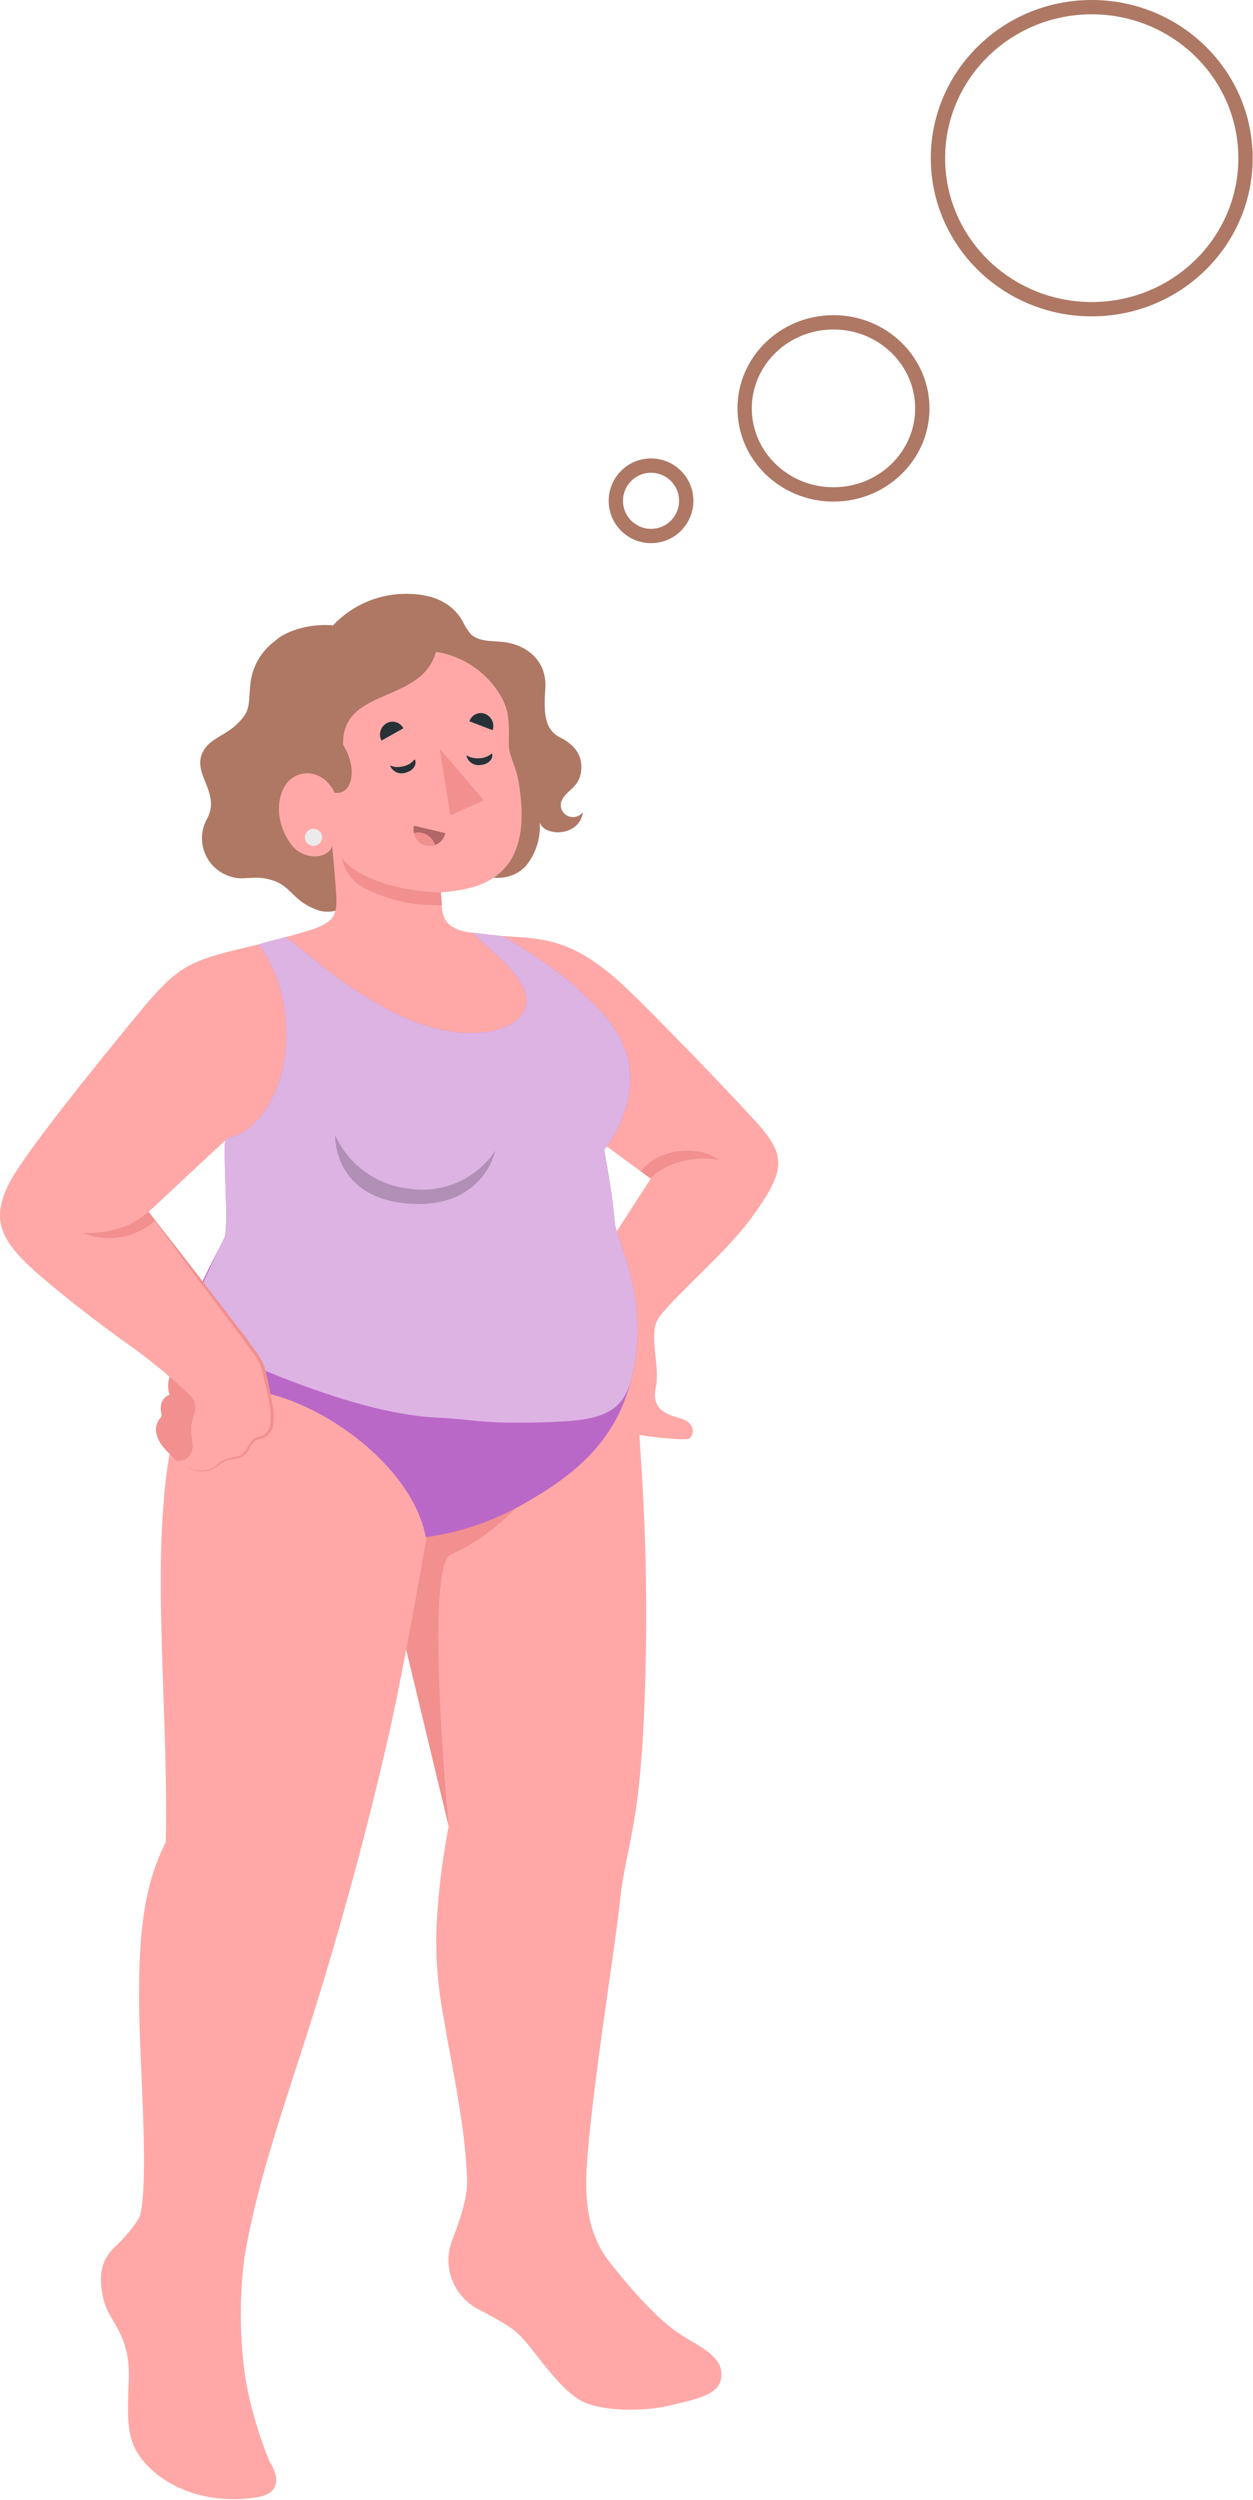 <svg width="175" height="349" fill="none" xmlns="http://www.w3.org/2000/svg"><path d="M173.954 22.083c0 11.627-9.599 21.083-21.477 21.083S131 33.71 131 22.083C131 10.456 140.599 1 152.477 1s21.477 9.456 21.477 21.083zm-45.139 34.93c0 6.607-5.527 12.013-12.408 12.013-6.88 0-12.407-5.406-12.407-12.013S109.527 45 116.407 45c6.881 0 12.408 5.406 12.408 12.013z" stroke="#AE7864" stroke-width="2"/><circle cx="90.927" cy="69.915" r="4.915" stroke="#AE7864" stroke-width="2"/><path d="M31.326 186.863c24.612-.603 45.132-2.596 53.304-9.772 0 0 3.778 6.075 4.803 25.4A325.742 325.742 0 0190 238.245c-.691 17.446-2.575 19.201-3.475 27.654-.743 6.989-3.756 25.069-4.552 36.201-.439 6.158.545 10.384 3.203 13.749 2.657 3.365 6.623 8.079 10.254 10.312 1.915 1.184 5.023 2.637 5.295 4.839.408 3.25-2.94 3.811-7.388 4.87-3.139.748-8.873.852-11.845-.54-2.323-1.09-4.761-4.226-6.718-6.718-2.386-3.054-2.794-3.5-7.806-6.138a7.78 7.78 0 01-3.756-4.014 7.703 7.703 0 01-.147-5.477c.89-2.337 2.24-5.836 2.166-8.557-.199-7.612-2.218-16.252-3.307-22.95a57.715 57.715 0 01-.994-11.662c.209-4.989.79-9.956 1.737-14.86l-9.02-37.53c-4.416-1.318-20.823-13.271-22.32-30.561z" fill="#FFA8A7"/><path d="M62.98 217.009c6.048-2.607 12.221-8.589 15.612-16.086-6.415 5.659-14.273 9.938-18.24 9.626l-6.707 6.875 9.02 37.53s-3.474-36.315.314-37.945z" fill="#F28F8F"/><path d="M34.32 332.308a62.507 62.507 0 01-.126-17.55c2.208-12.347 6.278-22.7 10.726-37.311 4.447-14.611 7.607-27.312 9.627-36.346 2.02-9.035 5.085-26.751 5.085-26.751s9.878-4.839 16.01-13.5c2.093-2.959 7.796-8.847 8.989-23.77 0 0-7.859 7.57-28.431 6.397-18.228-1.039-22.247-6.823-22.247-6.823s0 1.984-4.395 9.108a22.684 22.684 0 00-2.846 5.877 66.027 66.027 0 00-3.84 17.976c-.66 7.695-.44 15.815 0 28.474.513 13.926.272 19.118.272 19.118-2.993 5.94-4.186 12.908-3.558 28.246.335 8.65.984 19.575 0 23.76-.21.851-2.187 3.24-3.474 4.413-2.155 1.973-2.386 4.414-1.611 7.529.774 3.115 3.735 4.684 3.484 11.122-.25 6.438-.293 9.014 2.773 12.108 3.066 3.095 8.518 5.286 15.058 4.268 4.845-.758 1.842-4.963 1.842-4.963a58.045 58.045 0 01-3.338-11.382z" fill="#FFA8A7"/><path d="M70.23 130.682c6.038.384 10.213.301 18.208 8.193 7.105 6.999 15.696 16.075 17.789 18.453 3.599 4.268 3.327 6.325-1.224 12.628-3.841 5.306-12.39 12.326-13.31 14.601-.922 2.274.47 6.365-.084 9.076-.555 2.71.732 3.624 3.317 4.351 2.584.727 1.841 2.627 1.287 2.876-.555.25-5.682-.207-7.723-.716a43.032 43.032 0 01-8.842-4.206c-2.03-1.319.063-13.656 1.884-16.719 1.956-3.292 9.355-14.653 9.355-14.653l-18.04-13.281-2.617-20.603z" fill="#FFA8A7"/><path d="M90.874 164.525c2.093-2.43 6.917-3.219 9.522-2.575-2.459-2.015-8.182-1.859-10.903 1.557l1.381 1.018z" fill="#F28F8F"/><path d="M78.334 112.114c.481-1.744 2.448-1.952 2.804-4.289.356-2.336-.931-3.873-2.888-4.86-1.957-.986-2.386-2.866-2.093-6.78.293-3.916-2.574-6.159-5.807-6.553-1.601-.187-3.453 0-4.594-1.111a7.45 7.45 0 01-1.13-1.776c-1.612-2.794-4.51-3.946-8.372-3.832a13.988 13.988 0 00-5.322 1.235 13.883 13.883 0 00-4.43 3.178c-2.093-.28-6.048.27-8.141 2.202a8.497 8.497 0 00-2.264 2.517 8.431 8.431 0 00-1.095 3.194c-.303 2.316 0 3.625-1.046 4.902-1.978 2.606-4.52 2.658-5.63 4.839-1.56 3.115 2.564 5.629.586 9.346a5.56 5.56 0 00-.286 4.818 5.587 5.587 0 001.43 2.026 5.645 5.645 0 002.173 1.215c1.81.633 3.328-.333 5.923.55s2.752 2.835 6.058 4.06c2.7 1.039 4.94-1.038 7.105-1.308 2.951-.426 2.03.571 4.898-1.371.994-.665 1.559-1.817 2.553-2.471 3.14-1.984 4.186-.977 8.151.311 1.047.332 4.406 1.184 6.635-1.391a8.72 8.72 0 001.83-5.94c.712 2.077 5.62 1.942 6.028-1.444a1.723 1.723 0 01-2.874-.176 1.692 1.692 0 01-.202-1.091z" fill="#AE7864"/><path d="M46.962 125.011c-.094-1.942-.575-6.864-.575-6.864-.67 1.838-3.998 1.994-5.682-.208-2.093-2.793-2.208-6.168-.858-8.307 1.486-2.316 5.169-2.461 6.895 1.038 2.449.384 3.276-3.323 1.183-6.677-.251-8.1 10.924-5.66 12.965-12.991a12.79 12.79 0 015.353 2.151 12.67 12.67 0 013.845 4.277c.92 1.776 1.046 2.887.973 6.532 0 1.423.983 3.043 1.318 4.922 1.539 8.578-.92 12.088-3.725 13.832-1.496.935-3.453 1.568-7.074 1.87 0 0 .063 1.62.21 2.679.335 2.471 3.244 2.804 3.244 2.804s5.378 4.299-2.49 5.94c-11.731 2.44-16.639-4.58-17.204-6.366 1.79-.416 1.79-1.392 1.622-4.632z" fill="#FFA8A7"/><path d="M46.994 125.594c0 2.181-.44 3.198-3.589 4.226-3.15 1.028-7.607 1.921-9.826 2.908-2.218.986-5.682 6.978-4.876 12.326.806 5.348 2.71 13.054 3.432 16.356.722 3.302 1.716 7.508-.345 11.714-3.317 6.75-7.325 10.945-6.655 25.463 4.332-14.85 31.674-1.465 34.531 15.732a41.757 41.757 0 0012.986-4.642c7.995-4.403 12.955-9.034 15.047-17.56 2.732-11.153-2.155-18.962-2.323-21.548-.22-3.385-1.391-10.135-1.391-10.135s4.31-5.649 3.37-11.787c-.807-5.275-4.919-8.473-7.744-11.028a69.767 69.767 0 00-9.585-6.781 34.372 34.372 0 00-3.935-.613c-2.522-.259-3.945-.789-4.27-2.939l-14.827-1.692z" fill="#FFA8A7"/><path d="M25.122 198.587c5.232-11.932 31.654 1.505 34.343 16.023a37.95 37.95 0 0013.206-4.403c7.984-4.403 13.446-9.263 15.54-17.809 2.74-11.153-2.198-19.253-2.366-21.808-.21-3.385-1.465-10.042-1.465-10.042s4.468-5.545 3.527-11.682c-.806-5.265-4.74-8.505-7.524-11.102-3.38-3.115-10.098-7.061-10.098-7.061l-4.238-.457h-.052c2.783 2.659 8.748 6.979 7.325 10.613-1.486 3.853-9.92 4.881-18.47.426-7.429-3.874-10.736-7.269-14.88-10.468-1.192.322-2.605.686-3.84 1.039 4.72 6.282 4.325 14.699 2.87 19.05-1.308 3.884-3.88 7.553-7.5 8-.42 1.467.503 12.583-.183 13.948-3.307 6.76-6.812 11.205-6.195 25.733z" fill="#BA68C8"/><path d="M25.5 186.906c1.122-.819 20.82 10.289 35.5 11 5.47.265 6 .862 14 .681 8-.181 11.856-.681 13.21-6.189 2.742-11.153-2.197-19.253-2.365-21.808-.21-3.385-1.465-10.042-1.465-10.042s4.468-5.545 3.527-11.682c-.806-5.265-4.74-8.505-7.524-11.102-3.38-3.115-10.098-7.061-10.098-7.061l-4.238-.457h-.052c2.783 2.659 8.748 6.979 7.325 10.613-1.486 3.853-9.92 4.881-18.47.426-7.429-3.874-10.736-7.269-14.88-10.468-1.192.322-2.605.686-3.84 1.039 4.72 6.282 4.325 14.699 2.87 19.05-1.308 3.884-3.88 7.553-7.5 8-.42 1.467.503 12.583-.183 13.948-3.307 6.76-6.94 14.871-5.817 14.052z" fill="#DDB3E3"/><path opacity=".2" d="M69.186 160.631a12.15 12.15 0 01-5.23 4.412 12.261 12.261 0 01-6.804.905 12.887 12.887 0 01-6.183-2.37 12.753 12.753 0 01-4.166-5.117s-.366 8.713 10.181 9.564c10.548.852 12.202-7.394 12.202-7.394z" fill="#000"/><path d="M57.801 115.271l4.384 1.039a2.175 2.175 0 01-.961 1.43 2.218 2.218 0 01-1.707.294c-.59-.15-1.1-.522-1.42-1.037a2.324 2.324 0 01-.296-1.726z" fill="#B16668"/><path d="M58.146 116.227a2.494 2.494 0 011.62.402c.477.317.83.787.996 1.332a2.11 2.11 0 01-1.245.073 2.296 2.296 0 01-1.1-.626 2.265 2.265 0 01-.596-1.109c.106-.035.214-.059.325-.072z" fill="#F28F8F"/><path d="M68.799 101.938l-3.234-1.236a1.644 1.644 0 01.868-.989 1.674 1.674 0 011.32-.05c.436.173.788.505.983.929.195.424.217.906.063 1.346zm-15.519 1.454l3.056-1.714a1.69 1.69 0 00-1.02-.85 1.702 1.702 0 00-1.324.144 1.83 1.83 0 00-.843 1.069c-.133.45-.086.934.131 1.351zm1.258 3.623a1.735 1.735 0 002.093.862c.92-.228 1.58-.935 1.36-1.734-.105-.416-.251.529-1.716.851-1.465.322-1.842-.363-1.737.021zm10.63-1.422c.12.402.383.747.742.969.359.222.787.306 1.204.235.942-.072 1.716-.654 1.643-1.474 0-.426-.345.477-1.842.54-1.496.062-1.831-.665-1.747-.27z" fill="#263238"/><path d="M61.58 124.607c-5.514-.146-11.771-1.921-13.812-4.839a5.825 5.825 0 001.067 2.476 5.884 5.884 0 002.072 1.74 21.658 21.658 0 0010.81 2.378l-.136-1.755z" fill="#F28F8F"/><path d="M42.587 117.016c.03.315.185.606.432.807a1.21 1.21 0 001.694-.161 1.19 1.19 0 00-.576-1.903c-.151-.046-.31-.061-.468-.046a1.203 1.203 0 00-1.035.839c-.047.15-.063.308-.047.464z" fill="#EBEBEB"/><path d="M67.564 111.73l-4.666 2.108-1.476-9.294 6.142 7.186zm-42.946 92.183c-1.046-1.091-2.291-2.077-2.71-3.531a2.474 2.474 0 01.356-2.243 1.19 1.19 0 00.272-.415 1.03 1.03 0 000-.405 2.753 2.753 0 01.105-1.672 1.753 1.753 0 011.046-.914 3.96 3.96 0 010-2.534c.324-.955 1.329-1.724 1.988-.654.306.535.559 1.098.754 1.682a19.5 19.5 0 01.973 4.497c.157 1.589.544 6.095-1.947 6.313-.146.011-.7.021-.837-.124z" fill="#F28F8F"/><path d="M36.151 131.845c-9.962 2.326-11.092 2.669-17.266 10.187-6.037 7.363-16.051 19.731-17.788 23.531-2.198 4.694-1.298 7.591 4.572 12.597 2.784 2.378 5.87 4.891 11.228 8.816a79.647 79.647 0 019.418 7.602 2.54 2.54 0 01.879 2.596 16.952 16.952 0 00-.502 1.9 15.8 15.8 0 00.209 2.524c.055.423-.014.853-.2 1.238a2.22 2.22 0 01-.846.932 2.523 2.523 0 01-1.214.145 8.725 8.725 0 002.333 1.257c.848.3 1.78.271 2.606-.083.785-.374 1.37-1.111 2.197-1.35.44-.135.921-.114 1.371-.229a2.218 2.218 0 001.182-.768c.482-.592.67-1.444 1.34-1.797a9.347 9.347 0 011.046-.342 2.26 2.26 0 001.277-1.693 6.005 6.005 0 000-2.201 53.074 53.074 0 00-1.204-5.816 5.979 5.979 0 00-.941-1.786c-.45-.644-.88-1.298-1.36-1.911-3.286-4.154-13.709-18.027-13.709-18.027l15.76-14.705s6.654-9.086-.388-22.617z" fill="#FFA8A7"/><path d="M24.619 203.914c1.663 1.246 4.123 2.128 5.807.477a3.806 3.806 0 011.444-.81c1.047-.124 2.093-.301 2.606-1.37.218-.52.555-.982.983-1.35.534-.333 1.11-.281 1.476-.603.4-.302.684-.73.806-1.215.345-2.492-.65-5.317-1.162-7.788-.366-1.547-1.559-2.7-2.417-4.029l-1.936-2.565c-3.756-4.974-7.88-10.489-11.51-15.494 3.85 4.85 8.057 10.312 11.845 15.255l1.957 2.554c.868 1.33 2.093 2.565 2.5 4.154.409 1.589.723 3.116.984 4.736a7.922 7.922 0 01.115 3.26 2.565 2.565 0 01-.952 1.413c-.492.363-1.13.322-1.507.581a3.41 3.41 0 00-.89 1.215c-.262.509-.69.915-1.213 1.153a7.686 7.686 0 01-1.611.311c-1.047.229-1.727 1.267-2.805 1.517-1.643.415-3.233-.489-4.5-1.423l-.02.021z" fill="#F28F8F"/><path d="M20.695 169.167c-2.91 2.835-7.42 3.063-9.083 2.96a9.614 9.614 0 005.26.584 9.586 9.586 0 004.765-2.287l-.942-1.257z" fill="#F28F8F"/></svg>